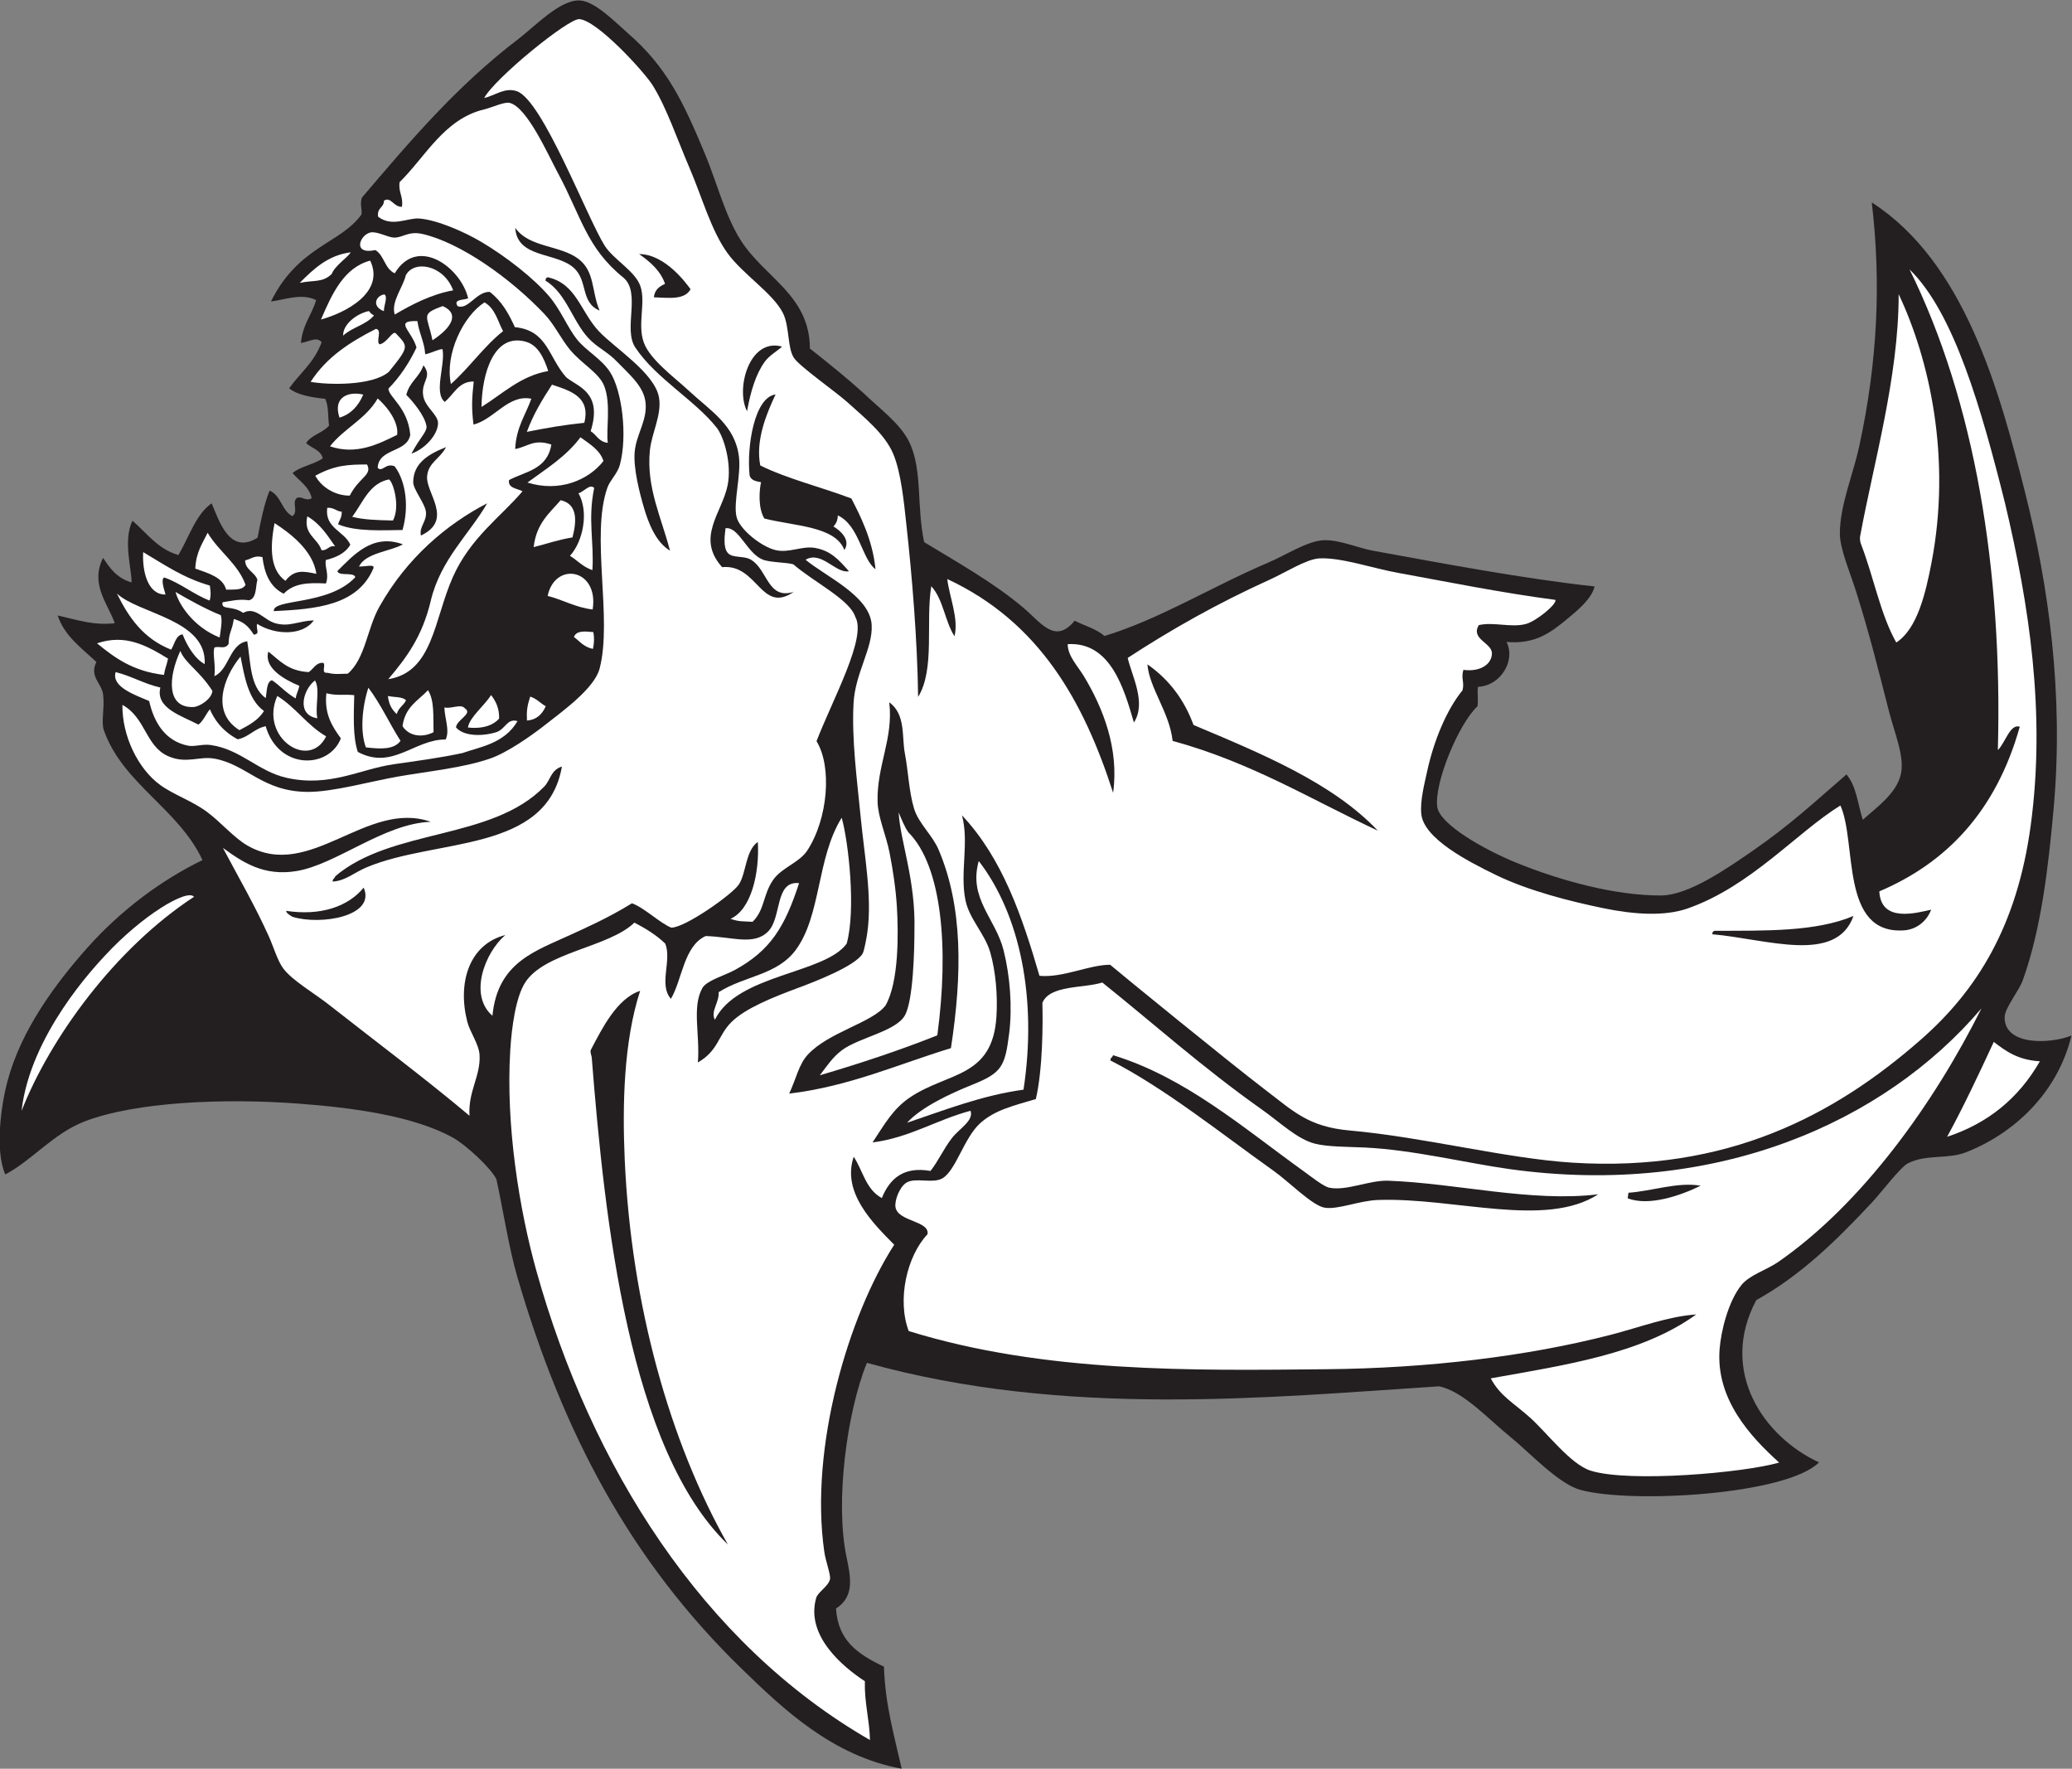 <?xml version="1.0" encoding="UTF-8" standalone="no"?>
<svg
   xmlns:dc="http://purl.org/dc/elements/1.1/"
   xmlns:cc="http://creativecommons.org/ns#"
   xmlns:rdf="http://www.w3.org/1999/02/22-rdf-syntax-ns#"
   xmlns:svg="http://www.w3.org/2000/svg"
   xmlns="http://www.w3.org/2000/svg"
   viewBox="0 0 713.92 609.307"
   height="609.307"
   width="713.92"
   xml:space="preserve"
   id="svg2"
   version="1.1"><rect x="0" y="0" width="713.92" height="609.307" fill="#808080" stroke="none"/><defs
     id="defs6" /><g
     transform="matrix(1.333,0,0,-1.333,0,609.307)"
     id="g10"><g
       transform="scale(0.1)"
       id="g12"><path
         id="path14"
         style="fill:#231f20;fill-opacity:1;fill-rule:evenodd;stroke:none"
         d="m 296.648,2960.3 c -17.738,50.87 -64.277,100.17 -30.324,168.82 14.867,-21.41 32.938,-51.77 73.739,-63.3 0.781,33.62 -22.719,107.36 2.32,159.54 40.289,-35.6 66.293,-73.45 118.711,-88.82 27.539,46.04 44.969,105.35 85.996,133.64 19.586,-45.91 46.394,-134.19 118.711,-88.81 8.183,43.45 16.773,86.35 31.094,121.73 30.621,-13.67 30.41,-50.79 58.82,-66.14 16.398,11.53 -1.844,35.29 11.226,46.91 13.86,6.06 23.504,-9.78 38.696,-0.41 -6.184,29.41 -31.657,44.15 -49.313,64.83 16.934,15.92 54.156,22.24 77.809,37.87 -3.891,21.2 -28.621,26.55 -43.035,39.76 14.605,21.92 43,25.71 59.433,45.2 -3.324,23.06 -0.597,50.71 -9.961,69.17 -37.765,3.98 -72.605,10.18 -93.183,27.21 28.183,39.55 65.519,67.09 84.039,119.36 -14.199,14.23 -25.43,3.14 -53.61,-2.4 4.485,48.31 27.832,71.81 39.301,110.92 -37.273,19.03 -83.672,0.21 -116.73,-3.5 71.25,143.42 180.062,149.3 234.039,224.91 1.937,15.69 -4.809,24.77 1.066,43.45 124.468,146.11 245.148,288.8 404.548,410.03 41.98,31.92 107.99,102.46 158.86,99.5 39.83,-2.31 92.26,-57.03 124.11,-84.69 101.52,-88.13 143.54,-178.23 199.65,-312.97 29.79,-71.53 51.3,-157.34 91.09,-220.68 61.96,-98.65 178.85,-141.95 179.75,-281.18 55.06,-43.77 95.35,-76.09 139.27,-115.82 39.65,-38.61 95.41,-78.53 118.29,-127.51 33.67,-72.09 17.9,-163.47 37.71,-257.02 74.05,-45.27 179.46,-103.77 257.75,-170.69 45.02,-38.49 81.26,-93.93 131.23,-32.38 25.77,-13.12 57.45,-21.69 76.98,-39.54 143.37,43.65 274.62,126.21 423,189.53 46.98,20.06 101.77,56.24 143.52,58 40.76,1.71 88.38,-19.91 127.12,-26.98 184.01,-33.59 389.65,-72.32 573.57,-92.53 -8.73,-32.36 -41.87,-59.9 -69.37,-82.61 -43.74,-36.12 -82.57,-66.92 -158.44,-60.81 24.25,-47.79 -15.24,-113.59 -73.88,-115.9 -2.16,-15.85 1.03,-34.33 -1.12,-50.19 -47.84,-43.73 -112.57,-198.48 -104.06,-260.07 6.27,-45.32 120.99,-110.28 203.26,-143.9 117.37,-47.94 259.37,-85.91 375.98,-85.03 69.93,0.52 168.57,68.88 233.44,113.58 100.53,69.29 162.32,127.74 245.06,199.19 25.82,-30.11 29.24,-77.27 42.21,-117.16 35.21,31.64 86.96,67.73 98.32,117.42 10.39,45.5 -16.04,105.56 -30.98,164.08 -29.16,114.19 -49.65,196.74 -84.2,306.94 -15.73,50.19 -42.41,111.51 -42.43,151.1 -0.05,72.84 34.02,151.76 50.07,225.71 47.72,219.84 56.76,424.12 32.41,630.18 240.65,-155.04 330.21,-487.69 396.75,-751.51 59.92,-237.54 100,-518.41 73.37,-814.12 -13.47,-149.67 -31.91,-311.7 -79.82,-444.5 -10.38,-28.78 -46.56,-71.6 -46.87,-95.35 -1.04,-74.16 117,-69.72 172.75,-47.71 -36.34,-150 -150.67,-254.26 -273.59,-301.9 -46.41,-17.98 -102.62,-4.33 -149.16,-28.14 -19.54,-10.02 -70.19,-76.82 -90.96,-99.04 -93.79,-100.34 -185.12,-190.16 -301.06,-254.57 -97.45,-183.25 18.43,-352.992 162.22,-419.281 -84.11,-84.141 -484.89,-107.11 -616.45,-71.172 -57.75,15.762 -132.83,97.851 -180.12,135.898 -57.56,46.309 -122.56,119.063 -185.54,131.797 -441.9,-28.672 -966.69,-81.972 -1478.91,60.648 -52.17,-127.952 -82.35,-360.492 -52.89,-500.765 11.37,-54.043 21.15,-103.242 -27.05,-134.16 5.62,-82.422 53.98,-116.856 124.01,-150.274 2.88,-97.343 26.68,-178.73 45.81,-263.691 -179.04,32.832 -306.54,154.18 -415.16,259.922 -285.2,277.617 -461.05,607.324 -579.09,1013.668 -21.25,73.15 -38.46,183.66 -53.27,249.48 -12.75,28.26 -78.72,88.92 -111.38,107.18 -102.19,57.09 -260.452,78.36 -404.499,88.91 -186.289,13.65 -415.738,4.86 -548.879,-46.46 -80.215,-30.92 -135.41,-100.41 -204.766,-136.86 -27.047,61.56 -11.32,177.25 5.851,241.41 35.418,132.4 123.597,251.44 206.762,344.9 87.761,98.61 194.535,176.44 297.164,226.01 -61.723,132.48 -205.289,196.48 -254.786,334.98 -7.824,21.88 2.149,57.01 -1.984,92.31 -3.543,30.34 -36.383,46.32 -17.543,84.74 -38.43,36.15 -82.988,67.64 -99.918,120.16 59.902,-13.92 92.785,-25.61 147.445,-20.05 v 0" /><path
         id="path16"
         style="fill:#ffffff;fill-opacity:1;fill-rule:evenodd;stroke:none"
         d="m 55.723,1700.02 c 22.223,196.52 189.023,372.62 216.254,402.05 95.472,103.2 211.535,172.87 229.515,151.29 C 295.563,2118.61 128.684,1886.29 55.723,1700.02 v 0" /><path
         id="path18"
         style="fill:#ffffff;fill-opacity:1;fill-rule:evenodd;stroke:none"
         d="m 316.395,2749.31 c 60.113,-32.77 59.64,-106.27 117.648,-132.26 47.387,-21.21 80.562,0.45 120.199,-6.66 83.789,-15 123.391,-84.96 240.211,-85.95 66.539,-0.56 163.867,27.6 238.007,40.3 79.98,13.7 164.21,21.87 233.89,45.7 43.15,14.76 103.85,56.44 148.05,91.28 40,31.54 122.3,90.62 135.49,141.43 33.66,129.55 -23.51,343.29 19.95,467.18 6.9,19.72 26.2,36.74 32.18,58.6 20.61,75.3 5.74,193.12 -25.38,240.81 -22.39,34.31 -62.25,55 -85.43,84.28 -24.72,31.23 -41.69,75.96 -72.03,111.53 -39.51,46.3 -110.77,102.05 -174.72,140.02 -44.21,26.24 -115.24,57.45 -161.3,60.68 -29.9,2.1 -69.77,-23.19 -105.93,4.72 -2.929,24.42 14.688,21.8 15.336,41.51 18.484,10.94 23.904,-16.54 46.264,-15.98 4.37,26.07 -9.81,38.03 -5.86,63.78 67.13,65.9 115.39,163.78 219.37,188.15 18.76,4.4 51.32,20.08 65.22,16.59 44.87,-11.25 98.36,-132.5 124.34,-180.82 60.91,-113.34 73.94,-193.5 169.31,-270.58 46.56,-38.88 -1.19,-132.57 30.96,-180.77 53.59,-80.33 153.52,-135.46 210.37,-207.19 18.34,-23.16 39.62,-92.56 28.15,-149.17 -14.36,-70.85 -82.6,-134.89 -14.19,-211.2 92.24,8.93 100.36,-122.24 185.08,-63.93 -67.27,-20.79 -66.83,56.17 -109.85,82.76 -18.88,11.67 -48.1,3.54 -60.54,17.92 -12.48,14.42 -8,45.23 -5.86,63.77 34.44,4.58 54.59,-63.49 95.58,-80.82 18.15,-7.67 61.09,-7.06 79.56,-12.34 54.41,-46.85 146.24,-91.3 160.33,-135.99 30.29,-52.91 -58.1,-212.02 -100.28,-321.16 40.57,-65.79 29.78,-200.55 -23.88,-282.56 -20.51,-31.31 -65.58,-43.9 -87.75,-75.26 -27.11,-38.34 -21.43,-77.13 -53.58,-108.97 -26.39,1.82 -33.15,-0.45 -57.07,7.75 53.34,23.54 75.2,117.6 70.62,198.7 -32.16,-22.48 -29.54,-79.55 -48.82,-109.62 -16.5,-25.72 -140.64,-113.06 -175.06,-111.83 -29.77,11.97 -68.37,50.7 -101.47,62.91 -63.82,-39.71 -131.76,-68.85 -157.73,-80.96 -91.1,-42.46 -189.63,-70.52 -202.91,-209.76 -61.86,53.32 -19.98,162.85 33.21,208.63 -92.9,-23.79 -124.25,-122.26 -98.28,-224 6.9,-27.05 30.36,-58.09 31.81,-86.66 2.75,-54.46 -29.94,-92.91 -26.1,-156.31 -112.94,95.04 -235.768,186.78 -363.08,286.72 -39.532,31.05 -94.2,62.18 -118.067,93.57 -14.625,19.24 -25.898,57.4 -37.211,82.56 -35.23,78.42 -76.906,150.08 -118.984,229.33 51.094,-37.07 105.426,-73.92 190.473,-59.81 102.972,17.08 226.304,123.14 346.709,127.24 -165.284,58.03 -311.963,-153.84 -473.409,-61.57 -35.308,20.18 -69.062,60.58 -104.449,86.86 -38.933,28.92 -86.41,44.49 -121.304,69.79 -56.977,41.3 -98.891,126.34 -97.793,207.06 z m 623.632,-472.34 c -40.562,-49.43 -111.843,-73.36 -200.207,-59.96 -0.648,-4.76 7.985,-10.78 16.137,-15.39 73.395,-22.64 216.379,1.64 184.07,75.35 z m 7.125,52.32 c 180.228,76.12 466.128,36.23 505.328,260.69 -28.9,-9 -29.61,-35.29 -45.8,-51.9 -135.82,-139.35 -393.7,-107.22 -540.16,-231.74 -1.082,-6.04 -6.977,-5.76 -6.696,-13.63 32.856,1.66 55.071,22.95 87.328,36.58 z m 535.338,1550 c 38.15,-33.34 16.91,-89.99 67.28,-110.88 -21.2,50.19 -11.69,100.59 -54.53,133.36 -47.23,36.14 -127.07,28.61 -163.45,80.36 4.92,-78.7 104.3,-62.29 150.7,-102.84 z m 46.78,-190.44 c 21.5,-19.49 43.94,-29.91 65.51,-52.51 28.85,-30.22 67.37,-61.34 73.33,-102.01 7.09,-48.51 -23.66,-84.35 -27.63,-131.87 -3.5,-41.95 12.43,-104.38 24.05,-143.76 11.44,-38.81 29.92,-88.25 67.28,-110.88 -21.77,84.47 -61.61,163.23 -51.99,258.96 4.58,45.5 31.47,92.69 23.52,137.29 -11.32,63.41 -115.59,127.97 -155.93,171.37 -47.24,50.85 -57.82,122.49 -131.27,138.96 -3.85,-0.55 -6.07,-3.24 -6.05,-8.87 56.86,-34.16 71.34,-113.34 119.18,-156.68 v 0" /><path
         id="path20"
         style="fill:#ffffff;fill-opacity:1;fill-rule:evenodd;stroke:none"
         d="m 2677.46,1730.68 c 18.15,78.05 18.29,196.33 16.94,248.64 19.26,46.7 107.21,37.16 154.83,52.54 125.95,-100.71 261.04,-221.45 410.86,-327.13 48.36,-34.12 92.35,-77.31 138.34,-89.28 32.82,-8.57 87.92,-8.16 129.1,-10.06 124.22,-5.76 263.6,-40.37 375.1,-55.86 532.02,-73.9 968.16,120.31 1219.11,415.49 -121.55,-243.56 -307.44,-504.32 -525.08,-655.2 -30.05,-20.84 -74.28,-33.65 -95.31,-59.7 -34.57,-42.85 -53.1,-120.26 -56.58,-166.7 -9.64,-128.479 79.52,-225.041 154.02,-292.209 -91.72,-26.66 -387.66,-52.285 -487.26,-20.938 -52.36,16.485 -113.76,99.063 -157.64,138.008 -43.21,38.36 -76.62,55.41 -100.56,100.549 192.65,34.53 389.9,62.99 531.08,165.15 -73.09,-5.09 -144.24,-32.71 -220.26,-52.4 -217.59,-56.35 -475.05,-86.6 -733.9,-89.12 -345.46,-3.36 -729.64,-10.25 -1081.38,98.61 -30.51,80.81 -4.78,193.93 48.56,250.14 6.21,35.02 -75.57,32.27 -82.61,69.36 -3.18,16.75 9.74,52.46 28.07,64.02 22.71,14.3 69.07,-3.44 93.62,11.48 34.89,21.22 55.1,103.87 96.78,141.86 37.88,34.51 86.32,45.33 144.17,62.75 z m 614.25,-185.27 c 40.79,-29 100.38,-90.31 132.32,-95.51 34.62,-5.62 88.72,18.26 138.36,19.94 198.76,6.72 431.93,-73.9 568.76,14.69 -171.75,-21.27 -367.5,28.75 -542.61,35.04 -49.27,1.78 -108.58,-27.19 -152.62,-17.99 -14.85,3.09 -45.84,27.89 -66.82,42.99 -156.33,112.44 -305.58,242.4 -492.14,299.45 -1.09,-6.03 -7,-5.76 -6.69,-13.63 139.62,-71.11 284.96,-187.97 421.44,-284.98 z m 1104.04,-38.73 c -57.93,10.37 -125.67,-13.89 -186.55,-18.22 -0.65,-4.77 -1.29,-9.51 -1.94,-14.28 55.78,-21.78 139.86,8.34 188.49,32.5 v 0" /><path
         id="path22"
         style="fill:#ffffff;fill-opacity:1;fill-rule:evenodd;stroke:none"
         d="m 4907.7,3810.71 c 79.12,-167.06 137.3,-422.14 84.77,-694.55 -15.07,-78.19 -36.62,-170.59 -90.93,-205.62 -40.96,71.96 -58.45,169.95 -91.33,254.62 -2.03,5.25 -3.28,13.56 -2.16,19.68 33.98,185.71 99.99,412.3 99.65,625.87 v 0" /><path
         id="path24"
         style="fill:#ffffff;fill-opacity:1;fill-rule:evenodd;stroke:none"
         d="m 5033.02,1633.16 c 42.67,78.44 81.77,161.63 120.53,245.2 30.66,-23.57 61.85,-46.76 119.14,-50.12 -55.52,-97.07 -136.19,-161.05 -239.67,-195.08 v 0" /><path
         id="path26"
         style="fill:#ffffff;fill-opacity:1;fill-rule:evenodd;stroke:none"
         d="m 4935.77,3874.72 c 114.72,-110.99 186.2,-361.49 247.1,-605.22 61.64,-259.69 105.68,-540.92 66.04,-832.5 -35.39,-260.18 -139.21,-425.87 -283.44,-552.43 -224.01,-196.62 -501.18,-343.34 -900.71,-318.34 -171.49,10.72 -385.14,66.15 -574.86,83.03 -108.23,9.63 -145.18,48.79 -222.7,107.77 -94.16,72.01 -370.5,297.5 -397.69,320.68 -55.03,-0.05 -121.1,-34.1 -182.65,-28.61 -45.04,154.81 -96.51,304.69 -200.33,414.78 18.91,-70.46 -5.66,-147.2 8.94,-219.19 9.84,-48.54 50.15,-86.64 64.04,-134.67 14.45,-49.98 19.56,-112.89 16.06,-166.88 -10.21,-157.5 -124.61,-142.55 -221.94,-207.18 -45.68,-30.33 -66.78,-70.06 -98.32,-117.42 95.9,12.2 165.71,58.71 253.33,81.79 8.93,-25.6 -28.88,-45.68 -48.39,-70.92 -20.8,-26.89 -35.73,-60.27 -55.11,-84.55 -68.89,12.11 -104.96,-18.96 -125.78,-70.07 -41.59,22.38 -48.83,70.89 -72.68,106.75 -31.27,-92.36 50,-172.07 104.71,-227.38 -117.08,-181.03 -219.89,-522.93 -180.65,-794.101 3.35,-23.067 16.72,-59.082 14.73,-69.805 -3.36,-18.164 -31.43,-33.828 -35.66,-48.457 -28.33,-98.106 68.92,-178.477 125.68,-215.684 -1.45,-55.136 11.93,-98.965 13.24,-151.972 -433.18,249.375 -721.17,708.242 -862.14,1212.009 -44.3,158.36 -79.76,377.64 -67.65,571.14 3.84,61.38 14.56,136.77 38.19,174.04 50.29,79.26 216.51,91.05 282.71,155.31 29.9,-15.64 57.82,-32.79 79.8,-54.43 17.42,-43.46 -17.7,-106.41 14.53,-142.46 29.15,48.51 33.05,136.79 89.88,162.16 68.72,-1.75 124.42,-25.58 161.48,11.96 35.73,36.17 16.41,131.6 79.94,124.76 -36.68,-112.69 -73.85,-174.08 -166.16,-224.47 -25.93,-14.14 -72.85,-27.03 -83.86,-46.72 -27.57,-49.31 -5.63,-120.6 -11.61,-192.19 53.72,30.8 51.48,69.5 86.87,104.46 36.33,35.88 108.23,64.43 171.83,88.04 42.01,15.59 147.79,56.16 167.08,88.7 4.33,7.3 10.54,41.79 12.51,56.42 12.33,91.02 -7.55,194.47 -17.61,297.89 -9.29,95.48 -23.39,199.02 -18.27,293.13 4.26,78.03 50.14,141.83 46.84,201.93 -4.12,75.18 -119.45,125.57 -170.85,168.56 40.91,24.34 77.78,-36.26 112.21,-29.79 -27.32,30.71 -47.37,53.45 -88.65,60.5 -33.11,5.66 -67.3,-14.52 -102.48,-5.45 -36.08,9.31 -92.28,53.34 -99.68,86.23 -8.37,37.23 12.03,106.26 6.42,154.14 -9.56,81.9 -72.59,118.12 -131.49,172.89 -34.13,31.74 -97.97,78.31 -114.19,122.11 -17.62,47.53 5.59,103.67 -9.14,146.56 -13.34,38.88 -70.06,69.12 -92.34,104.6 -45.83,72.96 -160.45,375.78 -226.7,398.98 -31.11,10.9 -56.61,-11.03 -84.74,-17.54 27.77,51.64 217.48,205.69 245.72,203.95 46.27,-2.83 168.22,-136.42 189.87,-171.13 36.2,-58.05 63.11,-138.91 96.49,-216.58 30.77,-71.59 54.39,-158.03 96.5,-216.59 39.55,-54.98 117.93,-104.02 143.6,-155.17 17.38,-34.61 11.37,-88.54 27.93,-115.21 13.86,-22.33 110.22,-89.33 139.26,-115.82 40.14,-36.6 95.56,-80.31 117.65,-132.26 20.77,-48.82 28.04,-126.79 33.81,-178.98 15.75,-142.61 28.78,-302.23 30.85,-449.86 44.22,71.58 18.89,194.56 34.04,286.01 31.3,-34.47 34.88,-90.03 59.94,-129.25 11.36,45.64 -13.08,100.89 -18.65,147.86 238.73,-111.24 352.99,-317.14 428.67,-552.4 15.95,114.43 -26.78,220.32 -75.33,300.89 -16.44,27.26 -42.13,52.77 -41.97,83.23 110.99,6.62 145.77,-115.82 171.06,-202.51 33.06,51.07 -5.48,120.65 -16.04,166.89 112.33,73.42 232.22,141.17 366.56,202.04 41.63,18.86 95.4,53.43 128.6,55.18 56.46,2.97 138.4,-25.59 203.22,-37.32 128.75,-23.31 261.06,-50.51 407.1,-69.9 4.52,-10.56 -48.99,-54.99 -76.29,-62.29 -37.96,-10.16 -83,5.96 -121.48,-2.85 -22.17,-35.85 33.39,-45.91 33.75,-72.41 0.38,-27.99 -29.25,-49.2 -73.71,-43.26 -6.76,-22.21 3.27,-31.63 -2.36,-52.97 -40.24,-48.95 -74.11,-129.19 -91.58,-210.38 -6.44,-29.9 -18.46,-74.96 -14.88,-109.39 6.63,-63.72 121.38,-122.53 191.82,-156.88 85.78,-41.83 195,-69.08 278.89,-86.36 79.62,-16.41 158.42,-21.45 217.91,-0.59 163.16,57.24 281.11,195.74 394.65,266.06 43.31,-95.32 -1.61,-333.99 164.42,-322.7 28.49,1.93 56.96,19.49 70.24,53.42 -38.5,-8.42 -130,-34.53 -134.05,47.3 172.9,73.56 301.15,205.83 363.03,425.36 -24.98,9.11 -37.91,-42.66 -56.63,-60.12 12.47,464.6 -59.64,901.1 -228.3,1242.1 z m -3216.75,-37.28 c -13.52,-6.53 -26.45,-13.84 -28.96,-34.83 37.9,-1.23 79.74,-7.66 94.9,21.01 -7.62,10.04 -63.67,90.63 -132.99,90.74 29.26,-20.37 55.28,-43.24 67.05,-76.92 z M 1527.34,1858.01 c -2.84,-5.37 1.55,-14.16 2.17,-19.67 33.49,-423.52 96.6,-1012.988 351.97,-1258.906 -149.44,263.359 -250.05,618.046 -266.71,995.406 -6.18,140.26 -2.72,304.52 39.85,435.41 -60.54,-19.53 -99.51,-99.66 -127.28,-152.24 z m 403.64,1650.26 c 9.13,50.55 22.47,95.57 45.65,127.64 12.14,16.79 30.12,25.93 44.89,39.28 -85.27,23.69 -120.5,-110.44 -90.54,-166.92 z m 6.56,-165.59 c 3.5,-14.65 19.69,-15.54 29.67,-18.05 -4.44,-18.64 -8.5,-65.65 8.43,-93.7 78.49,-19.9 183.53,-19.61 206.9,-81.43 17.09,25.71 -10.14,50.35 -28.28,60.87 8.13,8.59 11.08,17.72 11.38,28.62 55.67,-26.1 61.59,-112.1 97.34,-139.19 -7.3,76.86 -40.78,140.94 -62.33,182.88 -77.23,29.37 -165.17,50.62 -235.45,85.29 -12.91,64.4 16.09,133.98 39.49,183.56 -54.6,-7.06 -74.89,-134.25 -67.15,-208.85 z M 2458,1862.25 c 29.07,190.43 31.18,364.76 -31.97,512.98 -15.98,37.5 -51.65,67.91 -63.17,105.47 -13.47,43.97 -15.11,97.56 -24.04,143.75 -8.05,41.7 2.72,100.77 -40.27,131.42 11.34,-93.55 -32.63,-163.6 -30.16,-257.48 1.04,-39.29 21.78,-85.27 30.75,-130.12 9.1,-45.54 16.63,-97.27 19.28,-143.11 3.7,-63.68 5.58,-191.76 -29.52,-252.72 -34.22,-44.65 -148.08,-68.98 -201.44,-127.64 -22.56,-24.78 -28.96,-59.9 -47.51,-100.09 155.03,18.55 280.8,75.58 418.05,117.54 z m 573.02,794.02 c 204.69,-56.11 357.66,-151.56 530.37,-231.99 -116.72,123.02 -297.01,197.69 -476.35,273.08 -23.61,64.47 -62.66,117.23 -119.17,156.69 5.04,-61.76 57.13,-124.13 65.15,-197.78 z M 4790.9,2203.79 c -97.88,-41.37 -229.88,-37.89 -358.85,-38.38 -3.85,-0.57 -6.08,-3.24 -6.05,-8.89 140.44,-12.22 320.31,-78.24 364.9,47.27 v 0" /><path
         id="path28"
         style="fill:#ffffff;fill-opacity:1;fill-rule:evenodd;stroke:none"
         d="m 1847.91,1935.53 c -12.02,21.66 11.54,44.43 9.69,71.33 66.17,42.1 150.54,43.73 198.85,108.59 66.52,89.34 54.21,238.21 119.21,342.26 17.5,-62.46 37.32,-238.24 12.8,-325.56 -57.01,-78.26 -283.35,-78.77 -340.55,-196.62 z m 271.14,-143.46 c 20.02,26.11 33.5,47.13 57.27,64.88 43.64,32.6 138.36,48.26 162.31,89.34 22.39,38.4 24.96,174.71 25,219.43 3.67,130.52 -36.97,231.75 -40.76,305.89 6.63,-16.37 15.68,-38.69 25.11,-51.65 87.19,-87.33 105.13,-299.24 74.83,-524.59 -93.32,-37.32 -196.83,-71.85 -303.76,-103.3 z m 225.52,-122.69 c 35.93,39.98 111.44,75.35 168.37,98.2 76.44,30.68 84.74,46.6 95.51,132.34 8.58,68.48 2.49,147.95 -14.35,215.1 -20.78,82.73 -91.52,133.65 -64.22,230.82 107.33,-139.2 151.44,-356.95 115.71,-590.94 -108.08,-14.86 -205.96,-53.51 -301.02,-85.52 v 0" /><path
         id="path30"
         style="fill:#ffffff;fill-opacity:1;fill-rule:evenodd;stroke:none"
         d="m 1571.08,3426.43 c -24.01,3.06 -28.85,20.7 -44.33,30.23 32.06,101.58 -34.72,114.95 -63.39,139.42 -46.57,52.88 -47.89,120.99 -132.57,129.44 -15.79,34.91 -34.13,67.86 -65.1,91.21 -35.04,0.38 -54.69,-46.57 -82.57,-37.21 -13.11,18.89 16.56,15.51 27.01,20.54 -18.89,79.43 -130.61,162.94 -189.83,64.57 -26.644,12.44 -26.32,45.35 -49.952,60.08 -60.364,-12.82 -40.731,38.75 -13.2,45.39 16.629,4.02 45.742,-12.76 61.172,-13.15 23.04,-0.61 37.22,17.78 73.94,9.3 97.09,-22.37 226.04,-112.93 315.7,-207.62 25.01,-26.42 42.49,-63.84 65.1,-91.2 30.87,-37.38 75.42,-59.64 88.89,-94.45 17.97,-46.43 4.09,-114.69 9.13,-146.55 z m -75.84,-130.18 c 13.83,3.46 28.86,25.25 40.64,13.85 -16.95,-82.55 0.08,-139.24 -4.67,-212.51 -24.66,8.26 -38.41,24.81 -57.95,36.95 33.77,36.93 49.49,113.55 21.98,161.71 v 0" /><path
         id="path32"
         style="fill:#ffffff;fill-opacity:1;fill-rule:evenodd;stroke:none"
         d="m 590.855,2906.68 c 0.958,32.69 8.293,29.9 13.485,64.62 26.09,-7.62 37.867,-18.72 51.605,-40.49 17.848,1.98 4.817,13.64 8.645,27.89 47.285,-29.6 118.433,-31 146.562,9.14 -43.297,-2.21 -61.949,-17.55 -99.16,-7.7 -29.472,7.79 -51.679,45.01 -83.453,26.89 -29.883,20.72 -57.426,5.76 -53.25,27.42 21.582,3.4 41.484,8.99 68.524,5.2 20.296,5.09 16.519,35.97 21.519,52.97 -6.16,19.48 -31.812,25.92 -31.719,50.15 14.957,2.77 23.516,13.94 44.746,8.46 5.075,-41.64 18.805,-76.68 54.946,-94.69 25.152,26.75 61.691,29.13 109.168,26.52 8.699,25.1 -3.364,39.76 -0.457,60.43 26.093,6.82 49.894,16.63 63.535,39.81 -15.531,35.09 -66.863,42.95 -59.692,95.31 18.422,1.23 21.95,-8.89 37.403,-9.93 0.656,-15.81 -6.254,-21.67 -9.285,-32.64 46.179,-19.91 116.886,-15.24 166.413,-14.79 16.47,57.04 10.22,123.54 -20.12,164.43 -23.161,10.3 -32.211,-16.51 -44.094,-3.68 2.754,51.49 76.054,38.21 84.274,85.42 -6.19,70.18 -56,97.88 -56.46,119.09 28.74,29.48 52.99,64.89 72.59,106.4 -12.38,43.58 -59.9,70.06 2.37,68.19 4.05,-31.04 18.07,-53.28 20.16,-85.8 21.71,5.09 32.68,13.09 44.71,13.31 7.72,-41.04 -23.38,-111.62 5.67,-136.42 23.62,19.4 36.05,53.53 74.99,52.78 -4.93,-44.56 -5.78,-69.24 -0.6,-111.34 54.05,13.81 89.91,78.84 149.57,66.86 -14.8,-42.2 -38.76,-72.38 -41.89,-129.93 30.47,4.78 47.52,27.22 93.6,11.49 -10.58,-64.59 -66.72,-69.28 -109.36,-91.71 -3.54,-21.18 20.47,-21.4 34.82,-28.95 -54.42,-64.79 -134.75,-119.44 -180.43,-222.52 -48.47,-109.41 -50.99,-244.99 -166.58,-263.15 47.11,55.66 87.8,109.79 109.96,203.03 25.31,106.46 100.18,172.34 145.62,251.47 -104.17,-53.85 -207.64,-141.01 -278.561,-267.29 -31.535,-55.49 -36.238,-134.21 -81.66,-172.99 -16.996,-0.07 -31.922,-2.87 -52.961,2.36 -17.856,-2.2 -2.039,21.19 -11.028,25.73 -19.023,0.7 -24.519,-16.37 -37.171,-24.01 -54.086,2.93 -75.469,30.73 -104.219,52.93 -11.789,-42.16 40.004,-71.54 80.019,-88.4 -2.183,-13.15 -7.734,-19.74 -9.289,-32.65 -26.699,15.57 -41.984,34.66 -61.406,47.11 -14.023,-3.99 -12.816,-28.01 -15.988,-46.27 -41.395,29.64 -38.738,92.78 -47.828,146.99 -45.985,-6.82 -46.559,-73.35 -84.922,-90.18 3.949,28.22 -5.613,61.59 0.402,74.2 12.348,4.1 26.902,-5.86 36.277,8.93 z m 411.695,-134.42 c 15.97,-3.49 39.06,-1.56 46.91,-11.22 -5.87,-12.84 -18.88,-18.09 -24.04,-35.48 -15.48,14.42 -20.27,28.02 -22.87,46.7 z m -703.695,61.79 c 42.165,-10.58 72.606,-30.07 115.676,-39.95 -13.343,-53.13 54.512,-72.82 98.395,-95.74 12.734,9.43 19.187,27.11 29.597,39.57 9.457,-22.27 28.965,-54.75 71.801,-77.57 28.559,5.44 43.86,28.3 72.41,33.75 32.746,-113.1 163.383,-111.23 194.364,-31.27 -22.836,30.95 -43.332,63.7 -37.446,116.5 28.094,-7.04 47.008,-2.01 71.989,-4.95 -1.133,-52.03 -4.157,-105.5 9.14,-146.57 89.809,-48.12 146.039,32.71 227.189,32.08 11.27,23.46 -2.83,55.04 -3.27,82.8 17.73,-4.34 43,10.37 52.96,-2.36 21.51,-14.01 -21.34,-29.05 -22.98,-49.27 21.66,-25.25 73.68,-22.01 104,-12.39 24.98,8.59 27.61,36.61 54.97,28.64 -34.33,-58.67 -97.83,-66.57 -142.01,-82.42 -58.07,-12.57 -121.24,-20.75 -178.33,-29.04 -87.431,-12.7 -164.751,-59.86 -276.048,-35.13 -74.199,16.5 -118.192,73.55 -196.754,84.91 -21.051,3.03 -41.656,-5.1 -58.371,-1.76 -60.895,12.14 -88.813,62.73 -100.571,115.4 -37.082,15.91 -97.914,36.35 -86.711,74.77 z m 694.665,976.09 c 10.11,-6.52 -2.254,-30.14 -1.075,-43.44 -32.172,12.05 -21.84,39.78 1.075,43.44 z m -28.493,-708.22 c 5.161,12.46 -21.047,4.26 -36.929,4.99 16.84,35.79 82.882,39.26 113.212,57.3 -79.22,29.09 -128.376,-29.07 -169.24,-69.02 3.239,-14.6 43.035,-1.39 46.274,-15.98 -69.449,-74.23 -214.262,-54.47 -210.535,-87.64 109.664,5.34 216.406,14.5 257.218,110.35 z m 85.223,448.61 c 17.45,-17.65 46.82,-52.89 51.98,-79.81 2.94,-15.35 -16.47,-29.35 -38.73,-72.16 34.64,11.99 67.72,48.27 68.72,77.85 0.78,23.51 -34.21,41.81 -38.52,73.06 -5.15,37.44 24.78,46.62 0.84,77.4 -10.56,-30.98 -36.03,-42.32 -44.29,-76.34 z m 17.81,-225.25 c -0.29,-19.01 30.32,-55.08 32.85,-76.63 3,-25.41 -18.05,-38.36 -12.91,-61.72 85.45,40.36 12.37,109.89 15.95,152.85 2.98,35.94 32.16,43.95 49.04,75.67 -49.53,-19.57 -84.22,-43.32 -84.93,-90.17 v 0" /><path
         id="path34"
         style="fill:#ffffff;fill-opacity:1;fill-rule:evenodd;stroke:none"
         d="m 250.84,2908.39 c 73.023,24.62 127.074,-5.07 183.547,-39.49 -3.602,-17.14 -8.254,-26.54 -10.574,-42.16 -80.825,9.61 -128.012,44.78 -172.973,81.65 z m 202.914,132.72 c 31.695,-18.65 79.984,-45.44 117.004,-59.96 4.383,-15.13 -0.11,-37.04 -3.004,-57.72 -69.059,27.55 -105.961,86.67 -114,117.68 z M 1483.49,2924.84 c 6.74,17.34 28.83,14.42 50.15,12.57 2.4,-12.41 2.77,-26.34 -1.06,-43.46 -23.58,4.81 -34.08,19.57 -49.09,30.89 z m -67.92,106.12 c 18.94,90.09 132.99,70.52 116.32,-35.19 -46.44,5.9 -75.69,24.87 -116.32,35.19 z m -45.08,-260.3 c 17.24,-5.36 26.03,-17.16 40.22,-24.84 -9.4,-21.29 -24.34,-35.29 -48.63,-36.99 -1.22,24.84 0.6,38.22 8.41,61.83 z m 8.94,386.33 c 6.99,61.83 41.15,87.92 69.78,121.3 44.54,-9.97 41.44,-54.83 30.52,-96.2 -35.5,-5.64 -66.89,-16.7 -100.3,-25.1 z m -16.07,166.89 c 48.28,35.58 99.78,66.91 137.02,117 23.87,-17.4 50.31,-32.81 59.48,-61.37 -39.02,-49.82 -114.18,-81.35 -196.5,-55.63 z m -1.55,130.99 c 17.16,46.61 40.74,84.74 65.02,121.96 49.44,-16.42 99.97,-32 83.48,-98.55 -51.46,-5.23 -100.45,-13.69 -148.5,-23.41 z m -92.49,-680.14 c 12.49,-16.08 21.6,-34.73 20.77,-60.95 -11.93,-13.72 -36.77,-27.72 -80.63,-22.94 4.38,26.94 42.35,55.78 59.86,83.89 z m 147.77,837.33 c -71.49,-12.53 -117.46,-58.63 -172.47,-92.8 0.95,87.68 32.86,192.05 114.94,168.45 31.37,-9.03 46.63,-42.33 57.53,-75.65 z M 1106.3,2787.22 c 17.13,-26.78 13.22,-69.56 14.31,-108.52 -30.3,-15.49 -64.43,-9.63 -80.2,15.75 7.04,50.55 40.76,66.02 65.89,92.77 z m 146,1002.27 c 27.86,-15.77 33.93,-48.11 48.02,-74.35 -49.69,-39.32 -87.18,-94.68 -134.85,-136.68 -16.12,77.28 31.94,175.85 86.83,211.03 z m -107.87,-9.56 c 43.54,-19.18 24.73,-54.68 -26.56,-88.42 -13.3,65.44 -32.57,66.95 26.56,88.42 z M 952.168,2793.65 c 32.062,-42.42 54.382,-92.25 83.062,-137.25 -16.52,-23.12 -51.949,-21.4 -89.5,-16.89 -15,39.42 -10.21,103.14 6.438,154.14 z m 68.182,964.4 c -10.47,32.58 21.97,71.37 28.2,100.66 20.53,41.33 98.19,28.31 122.84,-38.16 -55.24,-9.6 -107.88,-37.01 -151.04,-62.5 z M 910.5,3235.29 c 28.645,38.96 44.34,86.42 94.82,96.68 10.43,-5.11 30.09,-69.06 10.47,-106.15 -47.235,0.93 -75.817,2.28 -105.29,9.47 z M 814.238,2812.4 c 14.004,-23.45 -0.586,-68.67 6.094,-97.71 -55.738,8.55 -36.562,75.15 -6.094,97.71 z m 124.688,738.74 c -12.836,-29.85 -32.418,-50.83 -61.371,-59.47 -18.508,54.92 26.004,68.52 61.371,59.47 z M 852.93,3417.51 c 36.765,46.97 91.992,69.66 123.386,123.7 34.754,-31.08 54.214,-68.05 50.194,-94.02 -46.822,-23.03 -104.822,-53.26 -173.58,-29.68 z m 34.05,286.02 c -1.113,29.58 35.836,57.47 66.786,63.58 2.875,-4.92 7.66,-8.38 12.968,-11.45 -21.007,-24.71 -56.566,-30.29 -79.754,-52.13 z m 61.735,-332.96 c 14.512,-27.5 -20.16,-32.52 -44.606,-80.37 -29.48,-0.81 -69.027,15.05 -89.187,51.25 50.391,27.63 85.133,29.06 133.793,29.12 z M 794.41,3236.55 c 33.024,-18.95 51.738,-48.79 71.805,-77.59 -16.899,3.52 -19.375,-11.91 -35.235,-9.74 -9.734,30.97 -47.55,40.58 -36.57,87.33 z m -77.656,-464.18 c 48.363,-30.02 76.531,-75.4 126.289,-104.36 -43.797,-89.32 -173.652,-2.53 -126.289,104.36 z m 112.93,972.86 c 29.207,68.11 59.886,134.31 127.269,152.23 38.652,-81.93 -63.258,-134.75 -127.269,-152.23 z m -26.75,-161.07 c 41.64,64.86 103.25,103.47 168.785,136.91 17.011,-2.69 -0.442,-31.61 9.094,-39.99 19.547,2.78 34.387,37.56 42.577,28.12 31.73,-33.84 35.4,-33.03 -18.34,-99.24 -43.394,-37.03 -158.394,-33.77 -202.116,-25.8 z M 709.68,3219.01 c 38.519,-24.99 99.109,-69.42 108.133,-130.98 -31.551,6.26 -56.333,12.66 -79.981,-18.18 -38.578,27.51 -40.973,82.55 -28.152,149.16 z m 65.054,620.88 c 36.219,36.49 73.465,71.63 131.836,78.96 -7.566,-13.11 -41.281,-34.62 -49.136,-56.02 -24.188,-22.88 -44.805,-15.17 -82.7,-22.94 z M 621.695,2874.11 c 9.317,-44.93 18.227,-110.42 60.703,-140.65 -13.96,-22.77 -38.113,-36.39 -63.46,-49.51 -74.442,45.83 -41.239,137.08 2.757,190.16 z m -116.914,227.43 c 1.895,42.37 18.594,65.25 31.957,92.54 28.407,-48.05 78.203,-79.83 97.985,-134.43 -8.379,-15.15 -30.844,-11.78 -50.157,-12.56 -8.472,31.94 -45.363,42.25 -79.785,54.45 z M 466.156,2888.8 c 12.836,-32.66 49.215,-50.75 82.832,-103.3 -1.312,-20.66 -32.988,-41.12 -49.269,-41.75 -69.199,-2.63 -65.496,75.8 -33.563,145.05 z m -96.074,255.28 c 53.703,-31.65 103.125,-66.56 172.328,-86.41 1.328,-11.79 3.895,-22.63 -0.422,-38.69 -38.609,13.82 -78.371,46.9 -117.84,59.61 -9.351,-6.02 1.04,-33.08 3.7,-44.09 -45.801,-0.68 -60.453,59.18 -57.766,109.58 z m -67.848,-107.04 c 57.067,-53.25 232.926,-66.89 226.868,-182.39 -27.145,14.91 -46.332,49.63 -57.129,76.96 -17.981,-2.51 -20.481,-25.38 -29.59,-39.57 -72.555,28.69 -110.07,84.02 -140.149,145 v 0" /></g></g></svg>